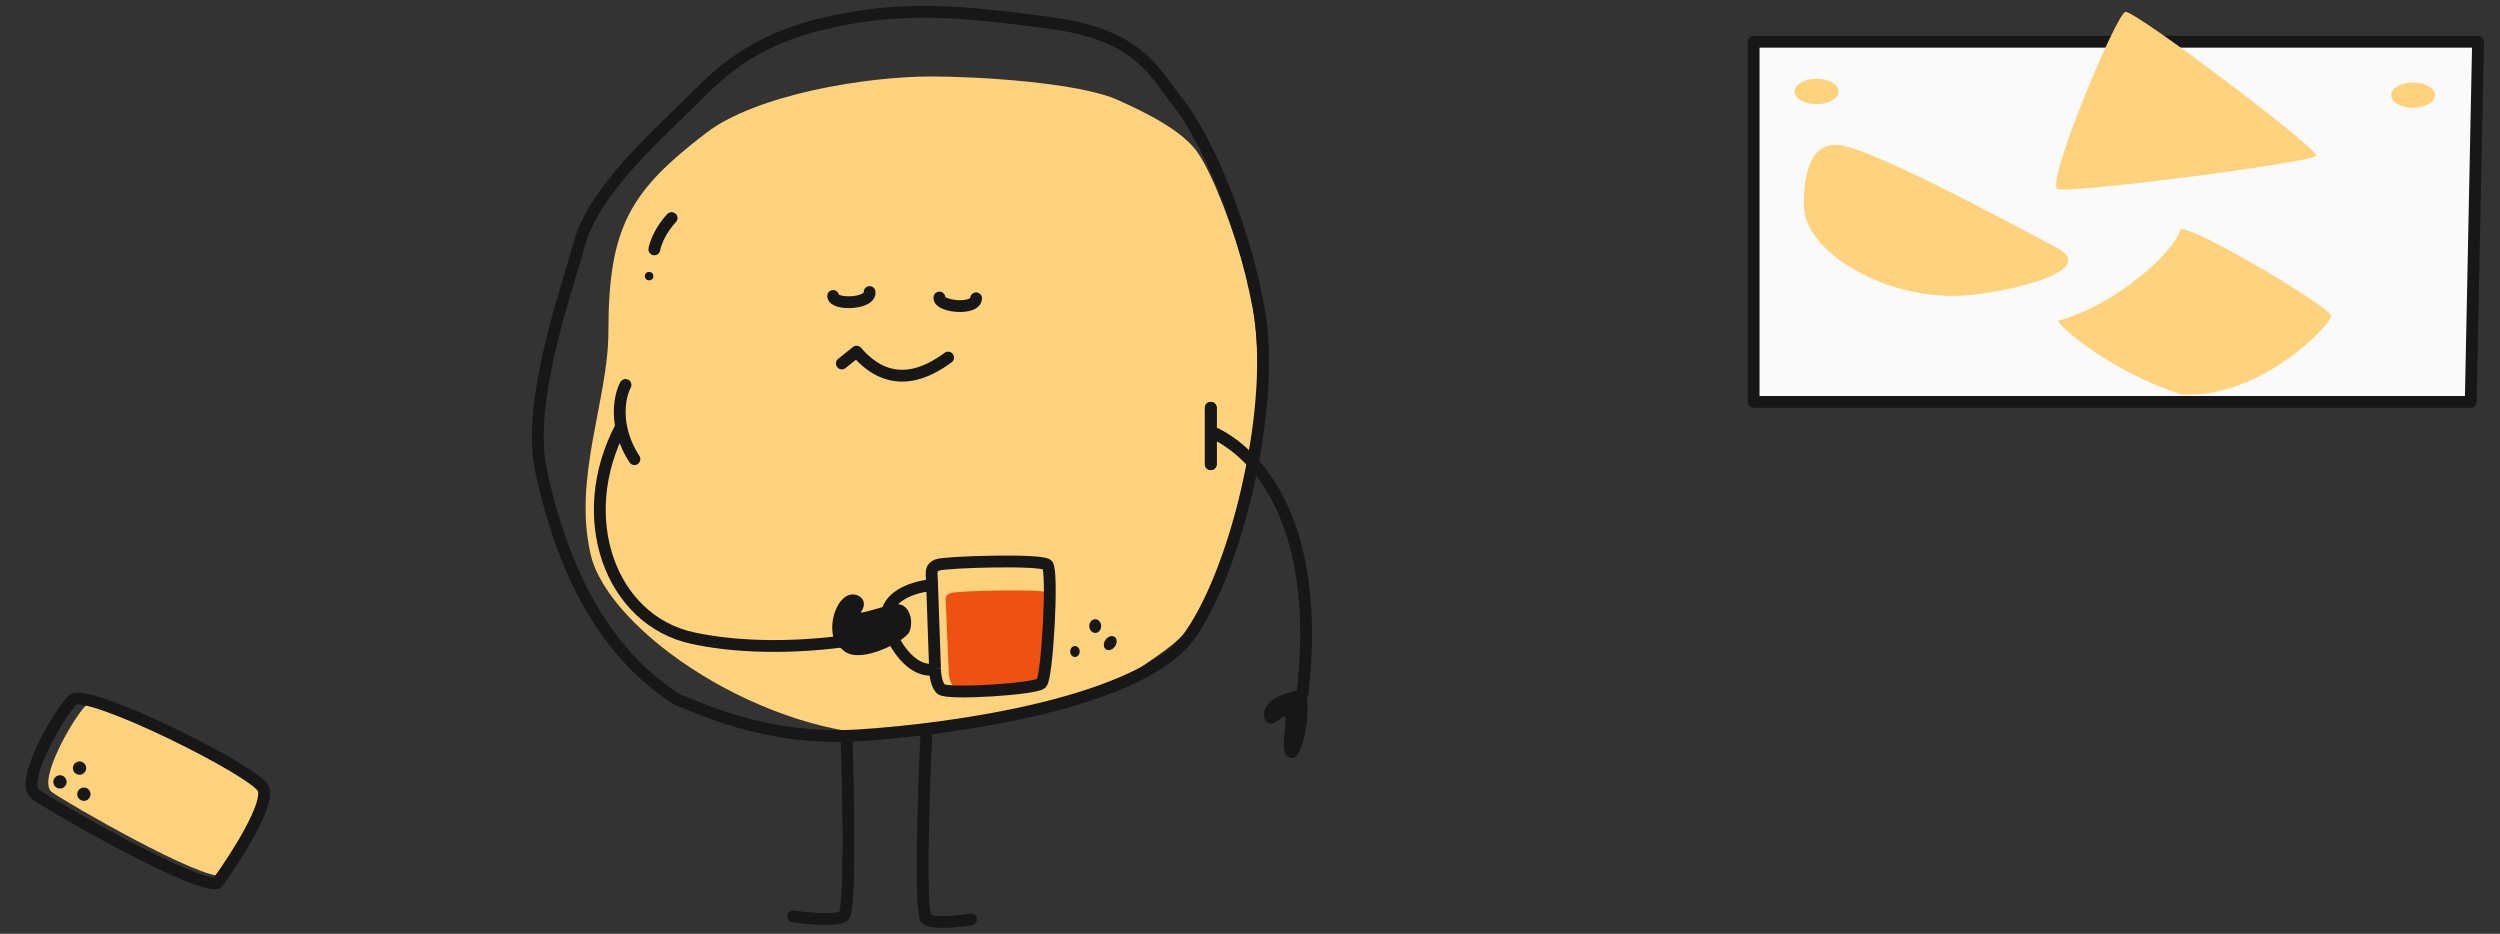 <svg width="423" height="158" viewBox="0 0 423 158" fill="none" xmlns="http://www.w3.org/2000/svg">
  <rect x="0" y="0" width="423" height="158" fill="#333333" stroke="none"/>
  <path d="M143.233 124.924C143.567 134.633 143.935 154.251 142.731 155.055C141.527 155.858 136.544 155.389 134.203 155.055M156.777 123.418C156.276 133.796 155.573 154.753 156.777 155.557C157.981 156.36 162.295 155.892 164.302 155.557" stroke="#171717" stroke-width="2" stroke-linecap="round" stroke-linejoin="round"/>
  <path d="M212.803 65.668C212.803 71.694 207.98 93.699 205.365 99.5C201.491 108.09 197.754 109.357 191.734 113.876C185.714 118.396 163.772 124.179 152.605 124.422C129.53 124.924 102.942 106.846 99.932 93.79C96.922 80.733 102.942 67.589 102.942 56.127C102.942 38.266 106.727 32.252 119.497 22.482C127.943 16.02 146.372 12.94 157.622 12.94C165.189 12.94 182.551 13.915 189.226 16.958C193.45 18.884 200.117 21.98 202.77 25.997C205.424 30.014 208.817 39.053 210.81 46.586C212.803 54.118 212.803 59.642 212.803 65.668Z" fill="#FFD37D"/>
  <path d="M145.241 124.422C129.188 125.426 117.65 119.4 114.64 118.396C99.591 108.855 94.072 91.279 91.564 79.729C89.056 68.179 95.577 50.101 98.086 41.062C100.594 32.023 112.132 21.98 116.647 17.46C121.161 12.941 126.68 6.915 139.722 3.902C152.765 0.889 162.798 1.893 177.848 3.902C192.897 5.91 195.406 12.438 199.419 17.46C203.432 22.482 209.953 36.04 212.963 52.11C215.973 68.179 209.452 95.798 201.425 107.348C193.399 118.898 161.293 123.418 145.241 124.422Z" stroke="#171717" stroke-width="2" stroke-linecap="round" stroke-linejoin="round"/>
  <path d="M204.865 69V73.017M204.865 78.541V73.017M204.865 73.017C212.892 76.532 223.628 88.685 220.417 117.208" stroke="#171717" stroke-width="2" stroke-linecap="round" stroke-linejoin="round"/>
  <path d="M214.397 121.225C213.895 118.212 219.915 117.208 220.417 117.208C221.421 120.221 219.915 128.256 218.41 127.754C216.905 127.251 218.41 122.23 217.909 121.225C217.407 119.217 214.798 123.636 214.397 121.225Z" fill="#171717" stroke="#171717" stroke-linecap="round" stroke-linejoin="round"/>
  <mask id="mask0_2007_3696" style="mask-type:alpha" maskUnits="userSpaceOnUse" x="99" y="12" width="114" height="113">
    <path d="M212.803 65.668C212.803 71.694 207.98 93.699 205.365 99.5C201.491 108.09 197.754 109.357 191.734 113.876C185.714 118.396 163.772 124.179 152.605 124.422C129.53 124.924 102.942 106.846 99.932 93.79C96.922 80.733 102.942 67.589 102.942 56.127C102.942 38.266 106.727 32.252 119.497 22.482C127.943 16.02 146.372 12.94 157.622 12.94C165.189 12.94 182.551 13.915 189.226 16.958C193.45 18.884 200.117 21.98 202.77 25.997C205.424 30.014 208.817 39.053 210.81 46.586C212.803 54.118 212.803 59.642 212.803 65.668Z" fill="#FFD37D"/>
  </mask>
  <g mask="url(#mask0_2007_3696)">
    <path d="M204.865 69V73.017M204.865 78.541V73.017M204.865 73.017C212.892 76.532 223.628 88.685 220.417 117.208" stroke="#171717" stroke-width="2" stroke-linecap="round" stroke-linejoin="round"/>
    <path d="M113.637 36.9C112.847 37.709 111.156 39.902 110.715 42.197" stroke="#171717" stroke-width="2" stroke-linecap="round" stroke-linejoin="round"/>
    <ellipse cx="185.311" cy="105.933" rx="1.003" ry="1.159" fill="#171717"/>
    <ellipse cx="181.88" cy="110.235" rx="0.807" ry="0.931" fill="#171717"/>
    <ellipse cx="0.977" cy="1.287" rx="0.977" ry="1.287" transform="matrix(0.817 0.577 -0.576 0.817 187.799 107.199)" fill="#171717"/>
    <ellipse cx="109.832" cy="46.721" rx="0.717" ry="0.717" fill="#171717"/>
    <path d="M160.417 60.5C157.254 62.833 150.929 66.5 144.936 59.5L142.439 61.5" stroke="#171717" stroke-width="2" stroke-linecap="round" stroke-linejoin="round"/>
    <path d="M140.968 50.083C141.018 51.671 147.36 51.473 147.137 49.414" stroke="#171717" stroke-width="2" stroke-linecap="round" stroke-linejoin="round"/>
    <path d="M158.948 50.347C158.796 51.928 165.111 52.539 165.151 50.468" stroke="#171717" stroke-width="2" stroke-linecap="round" stroke-linejoin="round"/>
    <path d="M105.839 65.132C105.182 66.337 104.482 68.934 105.09 72.162M105.09 72.162C105.411 73.865 106.096 75.744 107.344 77.686M105.09 72.162C96.966 87.47 103.235 104.97 117.219 107.97C131.202 110.97 146.185 107.97 146.185 107.97" stroke="#171717" stroke-width="2" stroke-linecap="round" stroke-linejoin="round"/>
    <path d="M153.015 106.363C152.65 107.501 145.375 111.404 143.234 109.191C142.522 108.455 142.074 108.502 141.863 106.954C141.491 104.218 143.203 100.993 144.714 101.652C146.226 102.312 143.397 103.641 145.229 104.604C146.043 105.031 151.265 102.873 152.18 103.272C153.096 103.671 153.38 105.224 153.015 106.363Z" fill="#171717" stroke="#171717" stroke-width="2" stroke-linecap="round" stroke-linejoin="round"/>
    <path d="M177.627 100.317C176.727 99.578 162.323 99.948 160.972 100.318C159.622 100.687 160.072 101.426 160.072 102.905L160.522 113.625C160.522 113.625 160.522 115.474 161.422 116.213C162.323 116.952 175.826 116.213 176.727 115.474C177.627 114.734 178.527 101.057 177.627 100.317Z" fill="#ED5213"/>
    <path d="M157.71 98.988C154.044 99.314 147.91 101.434 150.71 107.303C153.51 113.171 156.877 113.66 158.21 113.171M157.71 98.988L158.21 113.171M157.71 98.988C157.71 97.032 157.21 96.054 158.71 95.565C160.21 95.076 176.21 94.587 177.21 95.565C178.21 96.543 177.211 114.638 176.21 115.617C175.21 116.595 160.211 117.573 159.21 116.595C158.21 115.617 158.21 113.171 158.21 113.171" stroke="#171717" stroke-width="2"/>
  </g>
  <path d="M296.714 7.071V39.681V68H418.048L419.286 7.071H296.714Z" fill="#FAFAFA" stroke="#171717" stroke-width="2" stroke-linecap="round" stroke-linejoin="round"/>
  <path d="M311.076 15.475C311.076 16.659 309.413 17.62 307.362 17.62C305.311 17.62 303.648 16.659 303.648 15.475C303.648 14.29 305.311 13.329 307.362 13.329C309.413 13.329 311.076 14.29 311.076 15.475Z" fill="#FFD37D"/>
  <path d="M412.014 16.09C412.014 17.275 410.351 18.236 408.3 18.236C406.248 18.236 404.585 17.275 404.585 16.09C404.585 14.905 406.248 13.945 408.3 13.945C410.351 13.945 412.014 14.905 412.014 16.09Z" fill="#FFD37D"/>
  <path d="M368.957 38.728C371.954 38.632 394.259 51.996 394.426 53.438C394.592 54.881 382.108 67.764 368.957 66.707C358.471 63.245 350.148 56.9 348.15 54.304C357.971 51.612 367.959 42.67 368.957 38.728Z" fill="#FFD37D"/>
  <path d="M348.15 31.998C345.986 31.229 358.171 2.077 359.636 2C361.467 1.904 392.262 25.172 391.929 26.325C391.596 27.479 350.314 32.767 348.15 31.998Z" fill="#FFD37D"/>
  <path d="M347.984 41.901C356.001 46.132 337.28 50.073 330.506 50.073C317.571 50.073 305.204 42.161 305.204 34.69C305.204 30.825 305.703 24.498 310.697 24.498C315.691 24.498 339.967 37.669 347.984 41.901Z" fill="#FFD37D"/>
  <path d="M44.618 133.352C45.917 135.643 40.464 144.138 37.574 148.098C34.474 149.177 11.344 135.895 8.779 134.02C6.213 132.144 12.45 121.396 14.538 119.368C16.625 117.34 42.993 130.487 44.618 133.352Z" fill="#FFD37D"/>
  <path d="M44.483 133.329C45.86 135.801 39.926 145.056 36.786 149.375C33.446 150.571 8.707 136.375 5.966 134.365C3.226 132.354 10.022 120.649 12.282 118.432C14.542 116.216 42.763 130.238 44.483 133.329Z" stroke="#171717" stroke-width="2" stroke-linecap="round" stroke-linejoin="round"/>
  <circle cx="10.15" cy="132.295" r="1.126" transform="rotate(-59.179 10.15 132.295)" fill="#171717"/>
  <circle cx="13.459" cy="129.963" r="1.126" transform="rotate(-59.179 13.459 129.963)" fill="#171717"/>
  <circle cx="14.194" cy="134.38" r="1.126" transform="rotate(-59.179 14.194 134.38)" fill="#171717"/>
</svg>
